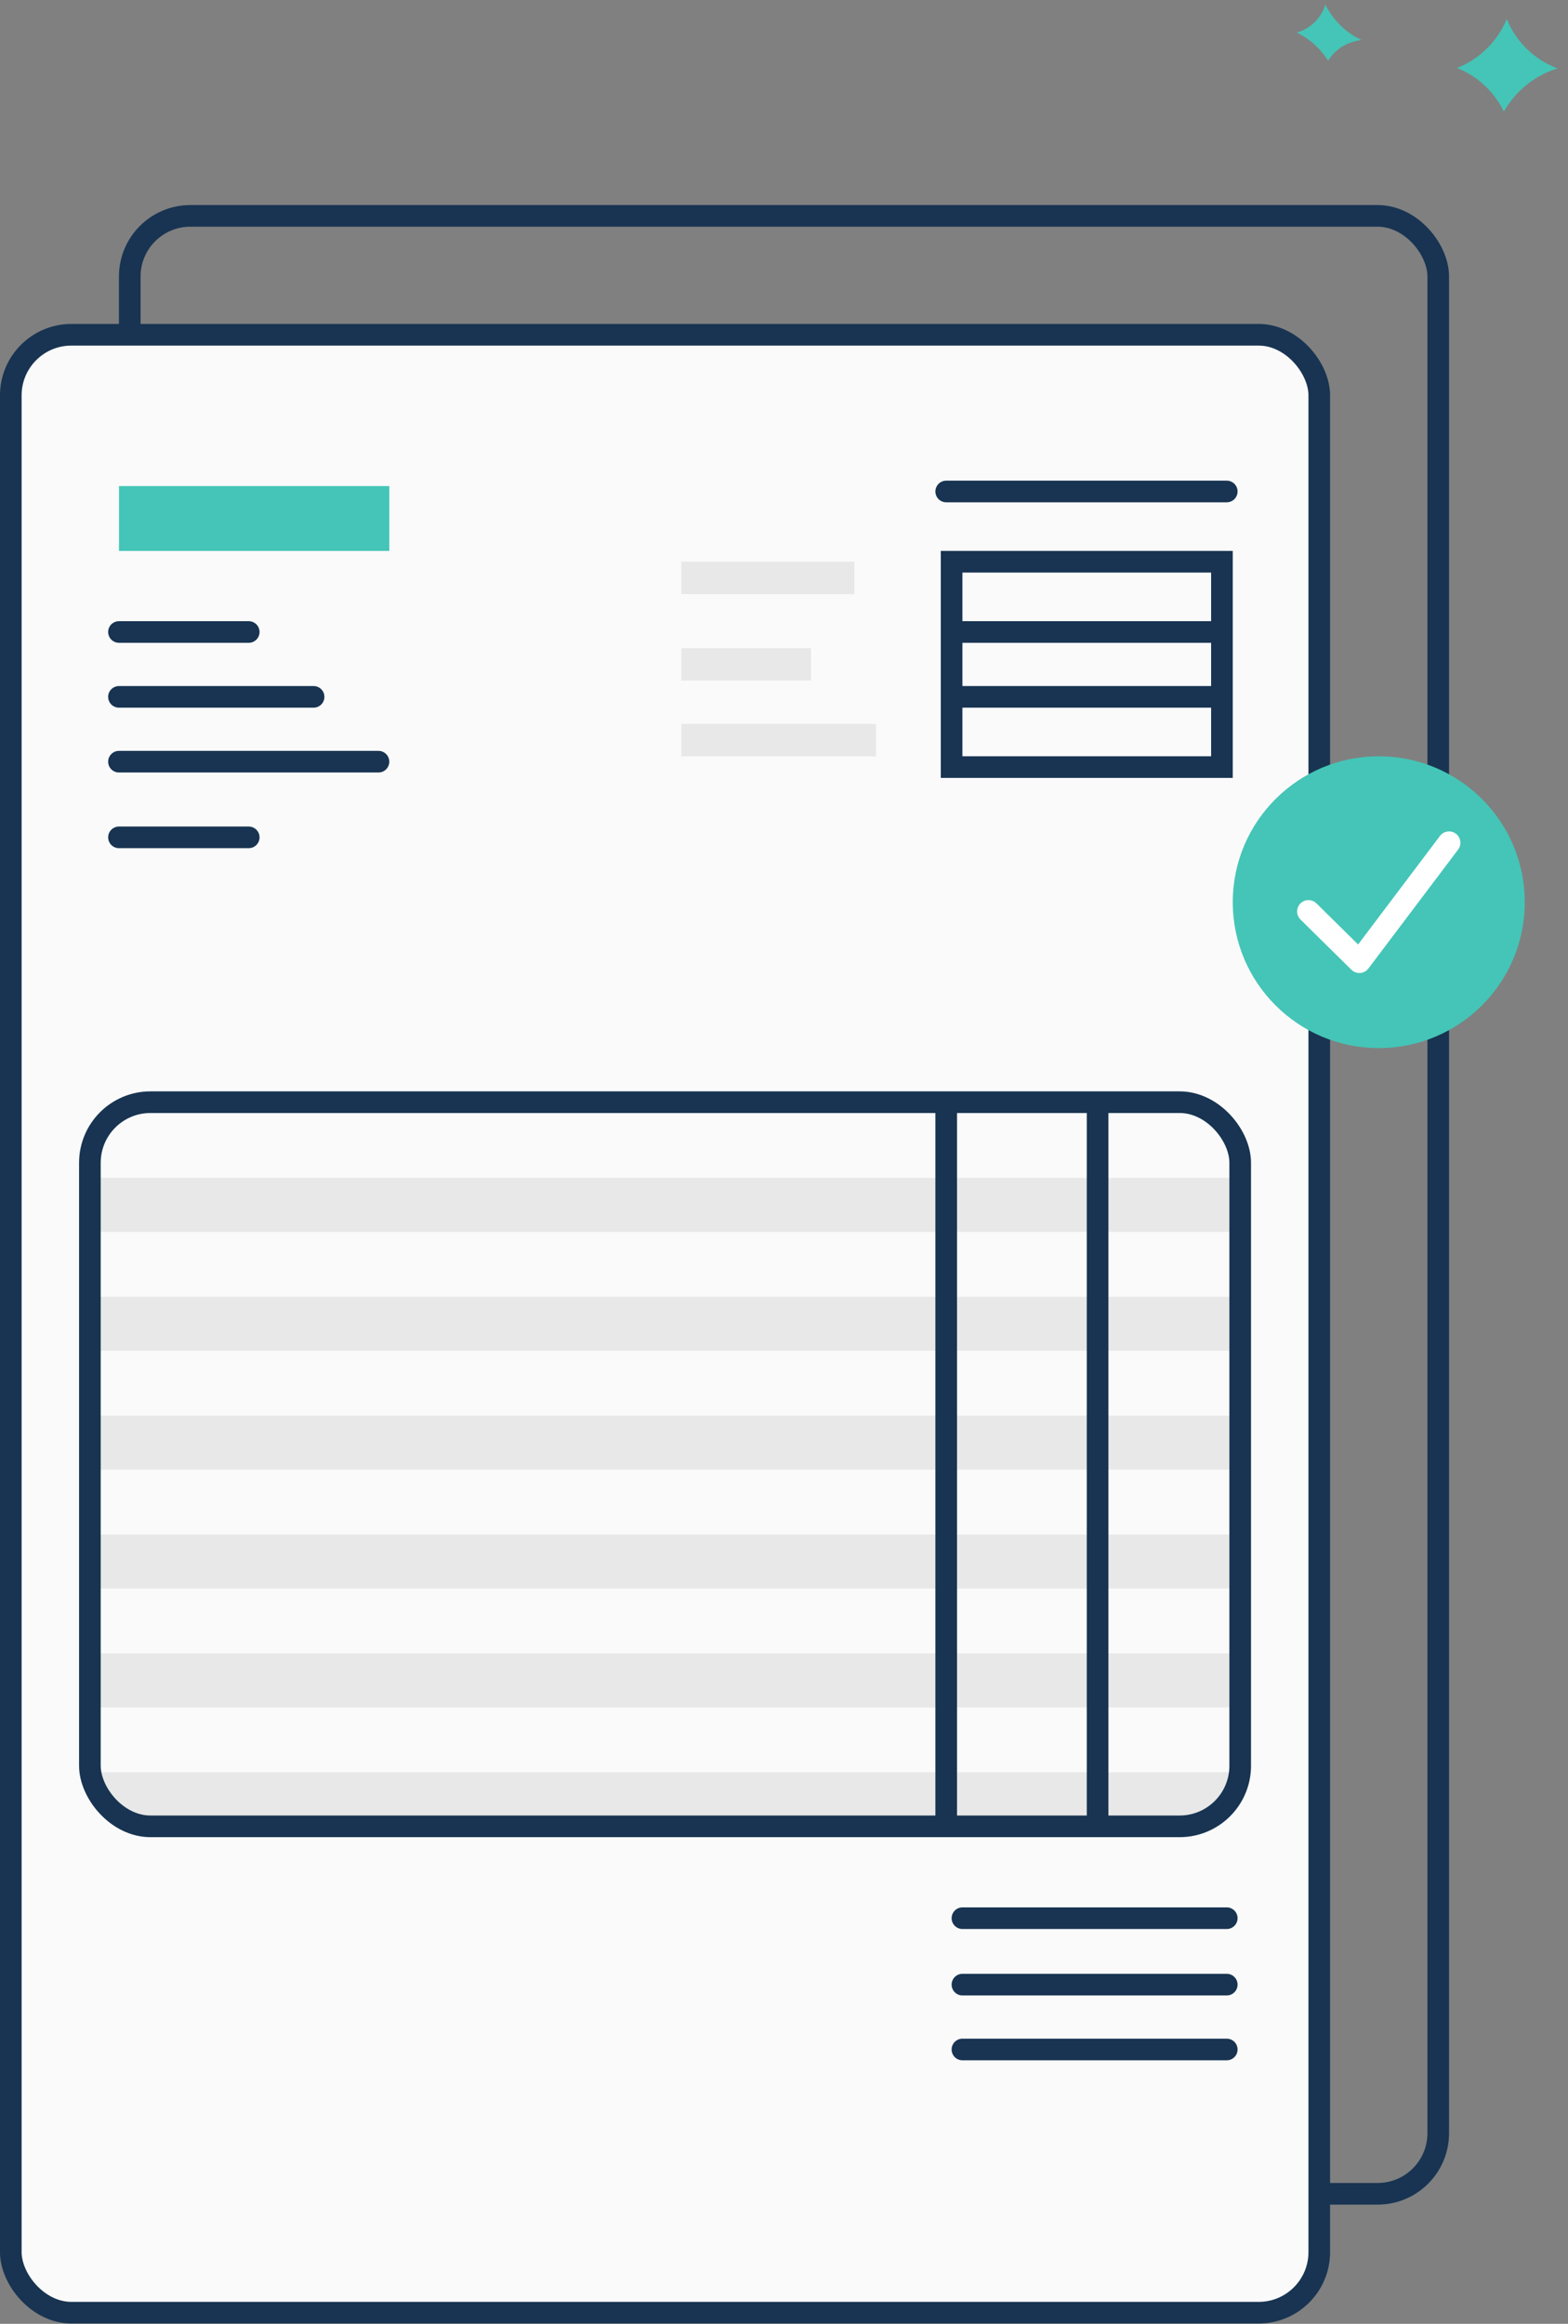<?xml version="1.0" encoding="UTF-8"?>
<svg width="54px" height="80px" viewBox="0 0 54 80" version="1.1" xmlns="http://www.w3.org/2000/svg" xmlns:xlink="http://www.w3.org/1999/xlink">
    <rect x="0" y="0" width="54" height="80" fill="#808080" stroke="none"/>
    <!-- Generator: Sketch 53.1 (72631) - https://sketchapp.com -->
    <title>Invoice Grey Icon</title>
    <desc>Created with Sketch.</desc>
    <g id="Invoice-Grey-Icon" stroke="none" stroke-width="1" fill="none" fill-rule="evenodd">
        <g id="Group-8-Copy-3">
            <g id="Group-6">
                <rect id="Rectangle-Copy-12" stroke="#183452" stroke-width="0.745" x="4.469" y="7.432" width="45.062" height="68.092" rx="2.086"></rect>
                <rect id="Rectangle" stroke="#183452" stroke-width="0.745" fill="#FAFAFA" x="0.372" y="11.525" width="45.062" height="68.092" rx="2.086"></rect>
                <rect id="Rectangle" stroke="#183452" stroke-width="0.745" x="32.772" y="19.339" width="9.31" height="7.069"></rect>
                <path d="M33.145,66.036 L42.248,66.036" id="Path-10" stroke="#183452" stroke-width="0.745" stroke-linecap="round"></path>
                <g id="Group-5" transform="translate(42.455, 26.036)">
                    <ellipse id="Oval" fill="#44C5B7" cx="5.028" cy="5.023" rx="5.028" ry="5.023"></ellipse>
                    <polyline id="Path-8-Copy-2" stroke="#FFFFFF" stroke-width="0.782" stroke-linecap="round" stroke-linejoin="round" points="2.607 5.342 4.36 7.07 7.448 2.977"></polyline>
                </g>
                <rect id="Rectangle-Copy-15" fill="#E8E8E8" x="2.979" y="40.548" width="39.476" height="1.86"></rect>
                <rect id="Rectangle-Copy-16" fill="#E8E8E8" x="2.979" y="44.641" width="39.476" height="1.86"></rect>
                <rect id="Rectangle-Copy-17" fill="#E8E8E8" x="2.979" y="48.734" width="39.476" height="1.86"></rect>
                <rect id="Rectangle-Copy-18" fill="#E8E8E8" x="2.979" y="52.827" width="39.476" height="1.86"></rect>
                <rect id="Rectangle-Copy-19" fill="#E8E8E8" x="2.979" y="56.92" width="39.476" height="1.86"></rect>
                <path d="M2.979,61.013 L42.455,61.013 L42.455,61.013 C42.455,62.041 41.622,62.874 40.595,62.874 L4.84,62.874 C3.812,62.874 2.979,62.041 2.979,61.013 L2.979,61.013 Z" id="Rectangle-Copy-20" fill="#E8E8E8"></path>
                <path d="M20.493,50.408 L44.679,50.408" id="Path-10-Copy-7" stroke="#183452" stroke-width="0.745" stroke-linecap="round" transform="translate(32.586, 50.408) rotate(-270) translate(-32.586, -50.408) "></path>
                <path d="M25.707,50.408 L49.893,50.408" id="Path-10-Copy-8" stroke="#183452" stroke-width="0.745" stroke-linecap="round" transform="translate(37.8, 50.408) rotate(-270) translate(-37.8, -50.408) "></path>
                <path d="M4.097,26.222 L13.034,26.222" id="Path-10-Copy-4" stroke="#183452" stroke-width="0.745" stroke-linecap="round"></path>
                <rect id="Rectangle-Copy-11" stroke="#183452" stroke-width="0.745" x="3.096" y="37.944" width="39.615" height="24.93" rx="2.086"></rect>
                <path d="M4.097,23.99 L10.8,23.99" id="Path-10-Copy-5" stroke="#183452" stroke-width="0.745" stroke-linecap="round"></path>
                <path d="M32.586,16.92 L42.248,16.92" id="Path-10-Copy-9" stroke="#183452" stroke-width="0.745" stroke-linecap="round"></path>
                <path d="M32.772,21.757 L41.71,21.757" id="Path-10-Copy-10" stroke="#183452" stroke-width="0.745" stroke-linecap="round"></path>
                <path d="M32.772,23.99 L41.71,23.99" id="Path-10-Copy-11" stroke="#183452" stroke-width="0.745" stroke-linecap="round"></path>
                <path d="M33.145,68.323 L42.248,68.323" id="Path-10-Copy" stroke="#183452" stroke-width="0.745" stroke-linecap="round"></path>
                <path d="M33.145,70.556 L42.248,70.556" id="Path-10-Copy-2" stroke="#183452" stroke-width="0.745" stroke-linecap="round"></path>
                <path d="M53.13,3.579 C52.684,3.34 52.175,3.205 51.634,3.205 C51.334,3.205 51.044,3.246 50.768,3.324 C50.879,3.011 50.94,2.673 50.94,2.322 C50.94,1.894 50.85,1.487 50.689,1.119 C51.065,1.282 51.48,1.373 51.916,1.373 C52.335,1.373 52.734,1.289 53.097,1.138 C52.941,1.502 52.855,1.902 52.855,2.322 C52.855,2.771 52.953,3.196 53.13,3.579 Z" id="Combined-Shape" fill="#44C5B7" transform="translate(51.909, 2.349) rotate(-45) translate(-51.909, -2.349) "></path>
                <path d="M46.473,2.13 C46.191,1.906 45.859,1.778 45.505,1.778 C45.386,1.778 45.269,1.793 45.156,1.82 C45.199,1.633 45.221,1.436 45.221,1.232 C45.221,0.926 45.17,0.636 45.078,0.372 C45.293,0.489 45.53,0.554 45.779,0.554 C46.018,0.554 46.246,0.494 46.454,0.386 C46.365,0.646 46.316,0.932 46.316,1.232 C46.316,1.552 46.372,1.856 46.473,2.13 Z" id="Combined-Shape-Copy" fill="#44C5B7" transform="translate(45.775, 1.251) rotate(-45) translate(-45.775, -1.251) "></path>
                <rect id="Rectangle" fill="#44C5B7" x="4.097" y="16.734" width="9.31" height="2.233"></rect>
                <rect id="Rectangle-Copy-13" fill="#E8E8E8" x="23.462" y="19.339" width="5.959" height="1.116"></rect>
                <rect id="Rectangle-Copy-15" fill="#E8E8E8" x="23.462" y="24.92" width="6.703" height="1.116"></rect>
                <rect id="Rectangle-Copy-14" fill="#E8E8E8" x="23.462" y="22.315" width="4.469" height="1.116"></rect>
            </g>
            <path d="M4.097,28.827 L8.566,28.827" id="Path-10-Copy-3" stroke="#183452" stroke-width="0.745" stroke-linecap="round"></path>
            <path d="M4.097,21.757 L8.566,21.757" id="Path-10-Copy-6" stroke="#183452" stroke-width="0.745" stroke-linecap="round"></path>
        </g>
    </g>
</svg>